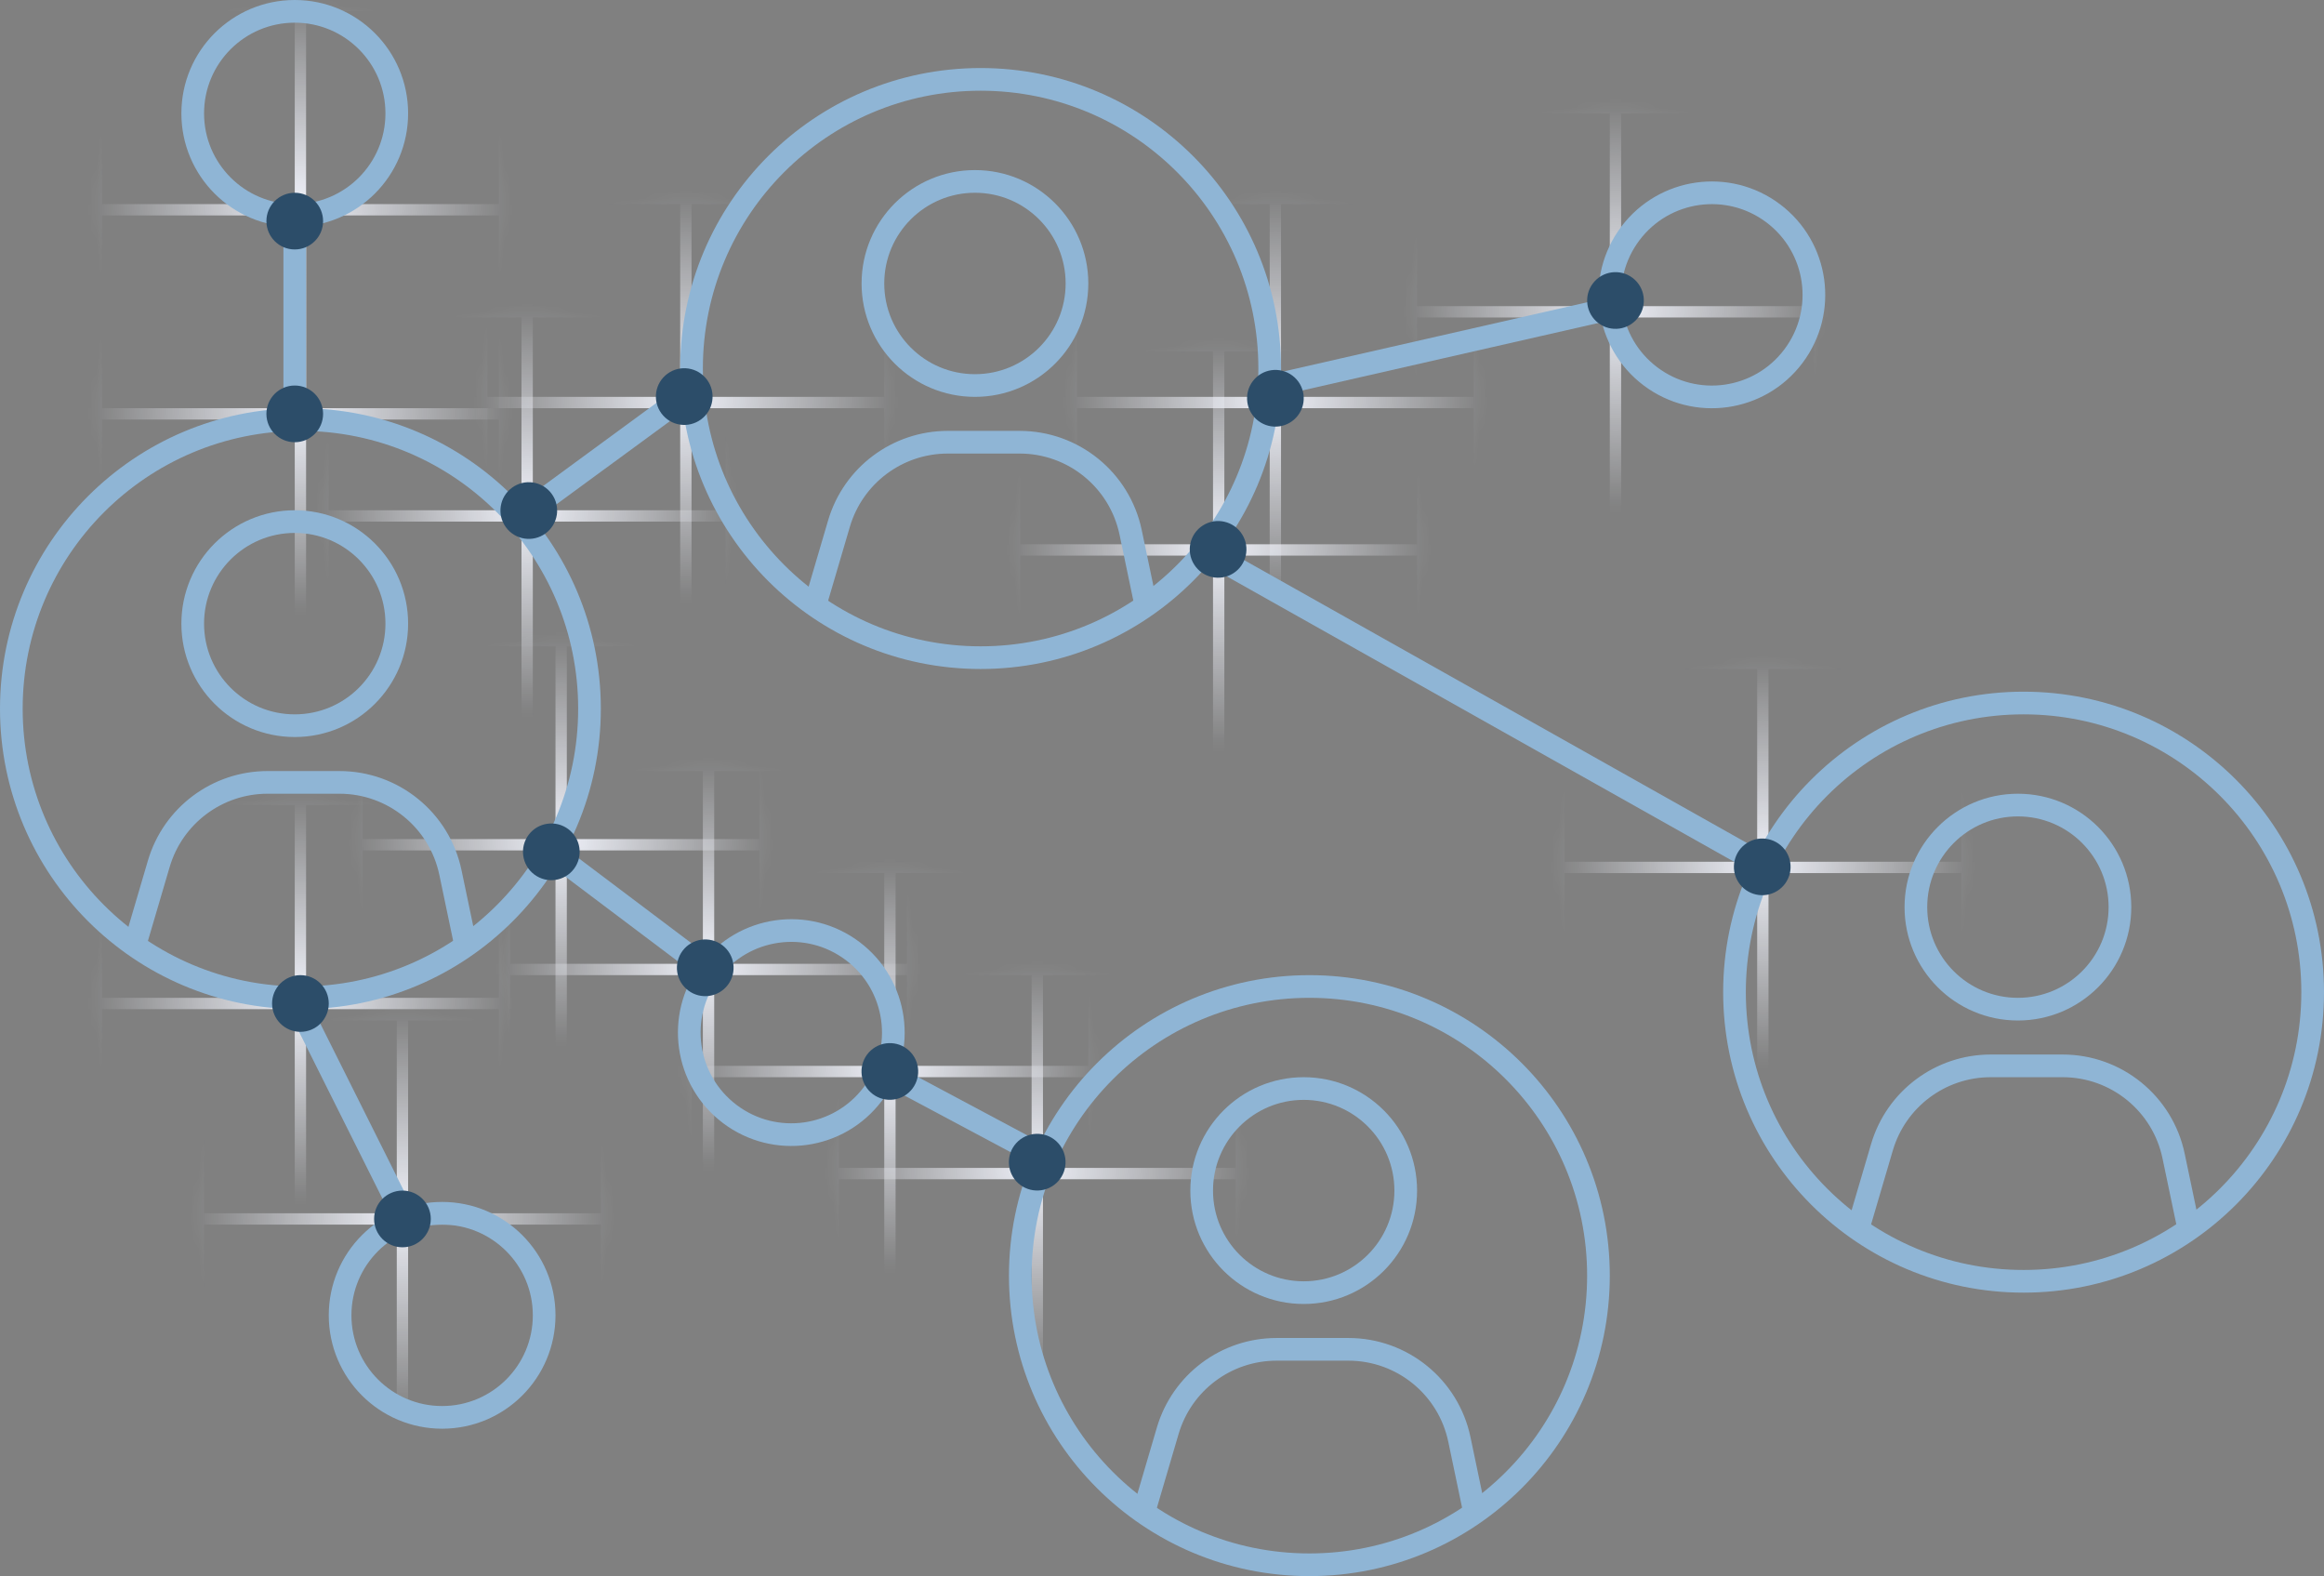 <?xml version="1.0" encoding="UTF-8"?> <svg xmlns="http://www.w3.org/2000/svg" width="205" height="139" viewBox="0 0 205 139" fill="none"><rect x="0" y="0" width="205" height="139" fill="#808080" stroke="none"/><mask id="mask0_364_2690" style="mask-type:alpha" maskUnits="userSpaceOnUse" x="8" y="0" width="37" height="36"><ellipse cx="26.5" cy="18" rx="18.5" ry="18" fill="url(#paint0_radial_364_2690)"></ellipse></mask><g mask="url(#mask0_364_2690)"><line x1="8.5" y1="-53" x2="8.5" y2="199" stroke="#EFF1F9"></line><line x1="26.5" y1="-53" x2="26.5" y2="199" stroke="#EFF1F9"></line><line x1="44.5" y1="-53" x2="44.5" y2="199" stroke="#EFF1F9"></line><line x1="278" y1="0.5" x2="-82" y2="0.5" stroke="#EFF1F9"></line><line x1="278" y1="18.5" x2="-82" y2="18.5" stroke="#EFF1F9"></line></g><mask id="mask1_364_2690" style="mask-type:alpha" maskUnits="userSpaceOnUse" x="8" y="18" width="37" height="36"><ellipse cx="26.5" cy="36" rx="18.5" ry="18" fill="url(#paint1_radial_364_2690)"></ellipse></mask><g mask="url(#mask1_364_2690)"><line x1="8.5" y1="-35" x2="8.5" y2="217" stroke="#EFF1F9"></line><line x1="26.5" y1="-35" x2="26.5" y2="217" stroke="#EFF1F9"></line><line x1="44.5" y1="-35" x2="44.5" y2="217" stroke="#EFF1F9"></line><line x1="278" y1="18.5" x2="-82" y2="18.5" stroke="#EFF1F9"></line><line x1="278" y1="36.5" x2="-82" y2="36.5" stroke="#EFF1F9"></line></g><mask id="mask2_364_2690" style="mask-type:alpha" maskUnits="userSpaceOnUse" x="28" y="27" width="37" height="36"><ellipse cx="46.5" cy="45" rx="18.5" ry="18" fill="url(#paint2_radial_364_2690)"></ellipse></mask><g mask="url(#mask2_364_2690)"><line x1="28.5" y1="-26" x2="28.5" y2="226" stroke="#EFF1F9"></line><line x1="46.5" y1="-26" x2="46.5" y2="226" stroke="#EFF1F9"></line><line x1="64.5" y1="-26" x2="64.5" y2="226" stroke="#EFF1F9"></line><line x1="298" y1="27.5" x2="-62" y2="27.5" stroke="#EFF1F9"></line><line x1="298" y1="45.5" x2="-62" y2="45.5" stroke="#EFF1F9"></line></g><mask id="mask3_364_2690" style="mask-type:alpha" maskUnits="userSpaceOnUse" x="42" y="17" width="37" height="36"><ellipse cx="60.5" cy="35" rx="18.5" ry="18" fill="url(#paint3_radial_364_2690)"></ellipse></mask><g mask="url(#mask3_364_2690)"><line x1="42.5" y1="-36" x2="42.5" y2="216" stroke="#EFF1F9"></line><line x1="60.5" y1="-36" x2="60.5" y2="216" stroke="#EFF1F9"></line><line x1="78.5" y1="-36" x2="78.5" y2="216" stroke="#EFF1F9"></line><line x1="312" y1="17.5" x2="-48" y2="17.5" stroke="#EFF1F9"></line><line x1="312" y1="35.5" x2="-48" y2="35.5" stroke="#EFF1F9"></line></g><mask id="mask4_364_2690" style="mask-type:alpha" maskUnits="userSpaceOnUse" x="31" y="56" width="37" height="36"><ellipse cx="49.5" cy="74" rx="18.5" ry="18" fill="url(#paint4_radial_364_2690)"></ellipse></mask><g mask="url(#mask4_364_2690)"><line x1="31.5" y1="3" x2="31.5" y2="255" stroke="#EFF1F9"></line><line x1="49.5" y1="3" x2="49.5" y2="255" stroke="#EFF1F9"></line><line x1="67.5" y1="3" x2="67.5" y2="255" stroke="#EFF1F9"></line><line x1="301" y1="56.5" x2="-59" y2="56.5" stroke="#EFF1F9"></line><line x1="301" y1="74.5" x2="-59" y2="74.5" stroke="#EFF1F9"></line></g><mask id="mask5_364_2690" style="mask-type:alpha" maskUnits="userSpaceOnUse" x="44" y="67" width="37" height="36"><ellipse cx="62.5" cy="85" rx="18.5" ry="18" fill="url(#paint5_radial_364_2690)"></ellipse></mask><g mask="url(#mask5_364_2690)"><line x1="44.5" y1="14" x2="44.5" y2="266" stroke="#EFF1F9"></line><line x1="62.5" y1="14" x2="62.5" y2="266" stroke="#EFF1F9"></line><line x1="80.5" y1="14" x2="80.5" y2="266" stroke="#EFF1F9"></line><line x1="314" y1="67.5" x2="-46" y2="67.5" stroke="#EFF1F9"></line><line x1="314" y1="85.5" x2="-46" y2="85.5" stroke="#EFF1F9"></line></g><mask id="mask6_364_2690" style="mask-type:alpha" maskUnits="userSpaceOnUse" x="89" y="30" width="37" height="36"><ellipse cx="107.5" cy="48" rx="18.5" ry="18" fill="url(#paint6_radial_364_2690)"></ellipse></mask><g mask="url(#mask6_364_2690)"><line x1="89.5" y1="-23" x2="89.5" y2="229" stroke="#EFF1F9"></line><line x1="107.5" y1="-23" x2="107.5" y2="229" stroke="#EFF1F9"></line><line x1="125.5" y1="-23" x2="125.5" y2="229" stroke="#EFF1F9"></line><line x1="359" y1="30.5" x2="-1" y2="30.5" stroke="#EFF1F9"></line><line x1="359" y1="48.5" x2="-1" y2="48.5" stroke="#EFF1F9"></line></g><mask id="mask7_364_2690" style="mask-type:alpha" maskUnits="userSpaceOnUse" x="137" y="58" width="37" height="36"><ellipse cx="155.5" cy="76" rx="18.5" ry="18" fill="url(#paint7_radial_364_2690)"></ellipse></mask><g mask="url(#mask7_364_2690)"><line x1="137.5" y1="5" x2="137.5" y2="257" stroke="#EFF1F9"></line><line x1="155.5" y1="5" x2="155.5" y2="257" stroke="#EFF1F9"></line><line x1="173.5" y1="5" x2="173.5" y2="257" stroke="#EFF1F9"></line><line x1="407" y1="58.5" x2="47" y2="58.5" stroke="#EFF1F9"></line><line x1="407" y1="76.5" x2="47" y2="76.5" stroke="#EFF1F9"></line></g><mask id="mask8_364_2690" style="mask-type:alpha" maskUnits="userSpaceOnUse" x="124" y="9" width="37" height="36"><ellipse cx="142.5" cy="27" rx="18.5" ry="18" fill="url(#paint8_radial_364_2690)"></ellipse></mask><g mask="url(#mask8_364_2690)"><line x1="124.5" y1="-44" x2="124.5" y2="208" stroke="#EFF1F9"></line><line x1="142.5" y1="-44" x2="142.5" y2="208" stroke="#EFF1F9"></line><line x1="160.5" y1="-44" x2="160.5" y2="208" stroke="#EFF1F9"></line><line x1="394" y1="9.5" x2="34" y2="9.5" stroke="#EFF1F9"></line><line x1="394" y1="27.5" x2="34" y2="27.5" stroke="#EFF1F9"></line></g><mask id="mask9_364_2690" style="mask-type:alpha" maskUnits="userSpaceOnUse" x="94" y="17" width="37" height="36"><ellipse cx="112.5" cy="35" rx="18.5" ry="18" fill="url(#paint9_radial_364_2690)"></ellipse></mask><g mask="url(#mask9_364_2690)"><line x1="94.5" y1="-36" x2="94.5" y2="216" stroke="#EFF1F9"></line><line x1="112.5" y1="-36" x2="112.5" y2="216" stroke="#EFF1F9"></line><line x1="130.5" y1="-36" x2="130.5" y2="216" stroke="#EFF1F9"></line><line x1="364" y1="17.5" x2="4" y2="17.5" stroke="#EFF1F9"></line><line x1="364" y1="35.5" x2="4" y2="35.5" stroke="#EFF1F9"></line></g><mask id="mask10_364_2690" style="mask-type:alpha" maskUnits="userSpaceOnUse" x="73" y="85" width="37" height="36"><ellipse cx="91.5" cy="103" rx="18.5" ry="18" fill="url(#paint10_radial_364_2690)"></ellipse></mask><g mask="url(#mask10_364_2690)"><line x1="73.5" y1="32" x2="73.5" y2="284" stroke="#EFF1F9"></line><line x1="91.5" y1="32" x2="91.5" y2="284" stroke="#EFF1F9"></line><line x1="109.5" y1="32" x2="109.5" y2="284" stroke="#EFF1F9"></line><line x1="343" y1="85.5" x2="-17" y2="85.5" stroke="#EFF1F9"></line><line x1="343" y1="103.5" x2="-17" y2="103.5" stroke="#EFF1F9"></line></g><mask id="mask11_364_2690" style="mask-type:alpha" maskUnits="userSpaceOnUse" x="60" y="76" width="37" height="36"><ellipse cx="78.5" cy="94" rx="18.5" ry="18" fill="url(#paint11_radial_364_2690)"></ellipse></mask><g mask="url(#mask11_364_2690)"><line x1="60.5" y1="23" x2="60.5" y2="275" stroke="#EFF1F9"></line><line x1="78.5" y1="23" x2="78.5" y2="275" stroke="#EFF1F9"></line><line x1="96.5" y1="23" x2="96.5" y2="275" stroke="#EFF1F9"></line><line x1="330" y1="76.5" x2="-30" y2="76.5" stroke="#EFF1F9"></line><line x1="330" y1="94.5" x2="-30" y2="94.5" stroke="#EFF1F9"></line></g><mask id="mask12_364_2690" style="mask-type:alpha" maskUnits="userSpaceOnUse" x="17" y="89" width="37" height="36"><ellipse cx="35.5" cy="107" rx="18.5" ry="18" fill="url(#paint12_radial_364_2690)"></ellipse></mask><g mask="url(#mask12_364_2690)"><line x1="17.5" y1="36" x2="17.5" y2="288" stroke="#EFF1F9"></line><line x1="35.5" y1="36" x2="35.5" y2="288" stroke="#EFF1F9"></line><line x1="53.5" y1="36" x2="53.5" y2="288" stroke="#EFF1F9"></line><line x1="287" y1="89.5" x2="-73" y2="89.5" stroke="#EFF1F9"></line><line x1="287" y1="107.5" x2="-73" y2="107.5" stroke="#EFF1F9"></line></g><mask id="mask13_364_2690" style="mask-type:alpha" maskUnits="userSpaceOnUse" x="8" y="70" width="37" height="36"><ellipse cx="26.5" cy="88" rx="18.5" ry="18" fill="url(#paint13_radial_364_2690)"></ellipse></mask><g mask="url(#mask13_364_2690)"><line x1="8.5" y1="17" x2="8.5" y2="269" stroke="#EFF1F9"></line><line x1="26.5" y1="17" x2="26.5" y2="269" stroke="#EFF1F9"></line><line x1="44.5" y1="17" x2="44.5" y2="269" stroke="#EFF1F9"></line><line x1="278" y1="70.5" x2="-82" y2="70.5" stroke="#EFF1F9"></line><line x1="278" y1="88.5" x2="-82" y2="88.5" stroke="#EFF1F9"></line></g><path d="M26 38V28V18" stroke="#8FB5D5" stroke-width="2"></path><path d="M26 88L31 98L36 108" stroke="#8FB5D5" stroke-width="2"></path><path d="M47.434 74.222L55.422 80.238L63.41 86.254" stroke="#8FB5D5" stroke-width="2"></path><path d="M111.305 34.222L127.153 30.611L143 27" stroke="#8FB5D5" stroke-width="2"></path><path d="M107 49L131 62.5L155 76" stroke="#8FB5D5" stroke-width="2"></path><path d="M45.437 45.913L53.502 40L61.566 34.088" stroke="#8FB5D5" stroke-width="2"></path><path d="M77 94L84.5 98L92 102" stroke="#8FB5D5" stroke-width="2"></path><path d="M12 83L14.007 76.178C15.259 71.922 19.165 69 23.601 69H29.945C34.678 69 38.763 72.318 39.733 76.95L41 83" stroke="#8FB5D5" stroke-width="2"></path><path d="M101 133L103.007 126.178C104.259 121.922 108.165 119 112.601 119H118.945C123.678 119 127.763 122.318 128.733 126.95L130 133" stroke="#8FB5D5" stroke-width="2"></path><path d="M72 53L74.007 46.178C75.259 41.922 79.165 39 83.6 39H89.945C94.678 39 98.763 42.318 99.733 46.95L101 53" stroke="#8FB5D5" stroke-width="2"></path><circle cx="26.5" cy="62.5" r="25.5" stroke="#8FB5D5" stroke-width="2"></circle><circle cx="115.5" cy="112.5" r="25.5" stroke="#8FB5D5" stroke-width="2"></circle><circle cx="86.5" cy="32.5" r="25.5" stroke="#8FB5D5" stroke-width="2"></circle><circle cx="26" cy="55" r="9" stroke="#8FB5D5" stroke-width="2"></circle><circle cx="115" cy="105" r="9" stroke="#8FB5D5" stroke-width="2"></circle><circle cx="86" cy="25" r="9" stroke="#8FB5D5" stroke-width="2"></circle><path d="M164 108L166.007 101.178C167.259 96.922 171.165 94 175.601 94H181.945C186.678 94 190.763 97.318 191.733 101.95L193 108" stroke="#8FB5D5" stroke-width="2"></path><circle cx="178.5" cy="87.5" r="25.5" stroke="#8FB5D5" stroke-width="2"></circle><circle cx="178" cy="80" r="9" stroke="#8FB5D5" stroke-width="2"></circle><circle cx="26" cy="10" r="9" stroke="#8FB5D5" stroke-width="2"></circle><circle cx="39" cy="116" r="9" transform="rotate(-90 39 116)" stroke="#8FB5D5" stroke-width="2"></circle><circle cx="69.801" cy="91.066" r="9" transform="rotate(126.984 69.801 91.066)" stroke="#8FB5D5" stroke-width="2"></circle><circle cx="151.004" cy="26.004" r="9" transform="rotate(126.984 151.004 26.004)" stroke="#8FB5D5" stroke-width="2"></circle><circle cx="26" cy="36.5" r="2.5" fill="#2C4D69"></circle><circle cx="26.5" cy="88.5" r="2.5" transform="rotate(-90 26.5 88.5)" fill="#2C4D69"></circle><circle cx="48.632" cy="75.124" r="2.5" transform="rotate(126.984 48.632 75.124)" fill="#2C4D69"></circle><circle cx="112.503" cy="35.124" r="2.5" transform="rotate(126.984 112.503 35.124)" fill="#2C4D69"></circle><circle cx="107.448" cy="48.45" r="2.5" transform="rotate(147.619 107.448 48.45)" fill="#2C4D69"></circle><circle cx="46.645" cy="45.026" r="2.5" transform="rotate(53.754 46.645 45.026)" fill="#2C4D69"></circle><circle cx="78.493" cy="94.494" r="2.5" transform="rotate(53.754 78.493 94.494)" fill="#2C4D69"></circle><circle cx="26" cy="19.5" r="2.5" fill="#2C4D69"></circle><circle cx="35.5" cy="107.5" r="2.5" transform="rotate(-90 35.5 107.5)" fill="#2C4D69"></circle><circle cx="62.21" cy="85.352" r="2.5" transform="rotate(126.984 62.21 85.352)" fill="#2C4D69"></circle><circle cx="142.503" cy="26.501" r="2.5" transform="rotate(126.984 142.503 26.501)" fill="#2C4D69"></circle><circle cx="155.448" cy="76.45" r="2.5" transform="rotate(147.619 155.448 76.45)" fill="#2C4D69"></circle><circle cx="60.356" cy="34.975" r="2.5" transform="rotate(53.754 60.356 34.975)" fill="#2C4D69"></circle><circle cx="91.493" cy="102.494" r="2.5" transform="rotate(53.754 91.493 102.494)" fill="#2C4D69"></circle><defs><radialGradient id="paint0_radial_364_2690" cx="0" cy="0" r="1" gradientUnits="userSpaceOnUse" gradientTransform="translate(26.5 18) rotate(90) scale(18 18.5)"><stop stop-color="#737373"></stop><stop offset="1" stop-color="#D9D9D9" stop-opacity="0"></stop></radialGradient><radialGradient id="paint1_radial_364_2690" cx="0" cy="0" r="1" gradientUnits="userSpaceOnUse" gradientTransform="translate(26.5 36) rotate(90) scale(18 18.5)"><stop stop-color="#737373"></stop><stop offset="1" stop-color="#D9D9D9" stop-opacity="0"></stop></radialGradient><radialGradient id="paint2_radial_364_2690" cx="0" cy="0" r="1" gradientUnits="userSpaceOnUse" gradientTransform="translate(46.5 45) rotate(90) scale(18 18.5)"><stop stop-color="#737373"></stop><stop offset="1" stop-color="#D9D9D9" stop-opacity="0"></stop></radialGradient><radialGradient id="paint3_radial_364_2690" cx="0" cy="0" r="1" gradientUnits="userSpaceOnUse" gradientTransform="translate(60.5 35) rotate(90) scale(18 18.5)"><stop stop-color="#737373"></stop><stop offset="1" stop-color="#D9D9D9" stop-opacity="0"></stop></radialGradient><radialGradient id="paint4_radial_364_2690" cx="0" cy="0" r="1" gradientUnits="userSpaceOnUse" gradientTransform="translate(49.5 74) rotate(90) scale(18 18.5)"><stop stop-color="#737373"></stop><stop offset="1" stop-color="#D9D9D9" stop-opacity="0"></stop></radialGradient><radialGradient id="paint5_radial_364_2690" cx="0" cy="0" r="1" gradientUnits="userSpaceOnUse" gradientTransform="translate(62.5 85) rotate(90) scale(18 18.5)"><stop stop-color="#737373"></stop><stop offset="1" stop-color="#D9D9D9" stop-opacity="0"></stop></radialGradient><radialGradient id="paint6_radial_364_2690" cx="0" cy="0" r="1" gradientUnits="userSpaceOnUse" gradientTransform="translate(107.5 48) rotate(90) scale(18 18.5)"><stop stop-color="#737373"></stop><stop offset="1" stop-color="#D9D9D9" stop-opacity="0"></stop></radialGradient><radialGradient id="paint7_radial_364_2690" cx="0" cy="0" r="1" gradientUnits="userSpaceOnUse" gradientTransform="translate(155.5 76) rotate(90) scale(18 18.5)"><stop stop-color="#737373"></stop><stop offset="1" stop-color="#D9D9D9" stop-opacity="0"></stop></radialGradient><radialGradient id="paint8_radial_364_2690" cx="0" cy="0" r="1" gradientUnits="userSpaceOnUse" gradientTransform="translate(142.5 27) rotate(90) scale(18 18.5)"><stop stop-color="#737373"></stop><stop offset="1" stop-color="#D9D9D9" stop-opacity="0"></stop></radialGradient><radialGradient id="paint9_radial_364_2690" cx="0" cy="0" r="1" gradientUnits="userSpaceOnUse" gradientTransform="translate(112.5 35) rotate(90) scale(18 18.5)"><stop stop-color="#737373"></stop><stop offset="1" stop-color="#D9D9D9" stop-opacity="0"></stop></radialGradient><radialGradient id="paint10_radial_364_2690" cx="0" cy="0" r="1" gradientUnits="userSpaceOnUse" gradientTransform="translate(91.5 103) rotate(90) scale(18 18.5)"><stop stop-color="#737373"></stop><stop offset="1" stop-color="#D9D9D9" stop-opacity="0"></stop></radialGradient><radialGradient id="paint11_radial_364_2690" cx="0" cy="0" r="1" gradientUnits="userSpaceOnUse" gradientTransform="translate(78.5 94) rotate(90) scale(18 18.5)"><stop stop-color="#737373"></stop><stop offset="1" stop-color="#D9D9D9" stop-opacity="0"></stop></radialGradient><radialGradient id="paint12_radial_364_2690" cx="0" cy="0" r="1" gradientUnits="userSpaceOnUse" gradientTransform="translate(35.5 107) rotate(90) scale(18 18.5)"><stop stop-color="#737373"></stop><stop offset="1" stop-color="#D9D9D9" stop-opacity="0"></stop></radialGradient><radialGradient id="paint13_radial_364_2690" cx="0" cy="0" r="1" gradientUnits="userSpaceOnUse" gradientTransform="translate(26.5 88) rotate(90) scale(18 18.5)"><stop stop-color="#737373"></stop><stop offset="1" stop-color="#D9D9D9" stop-opacity="0"></stop></radialGradient></defs></svg> 